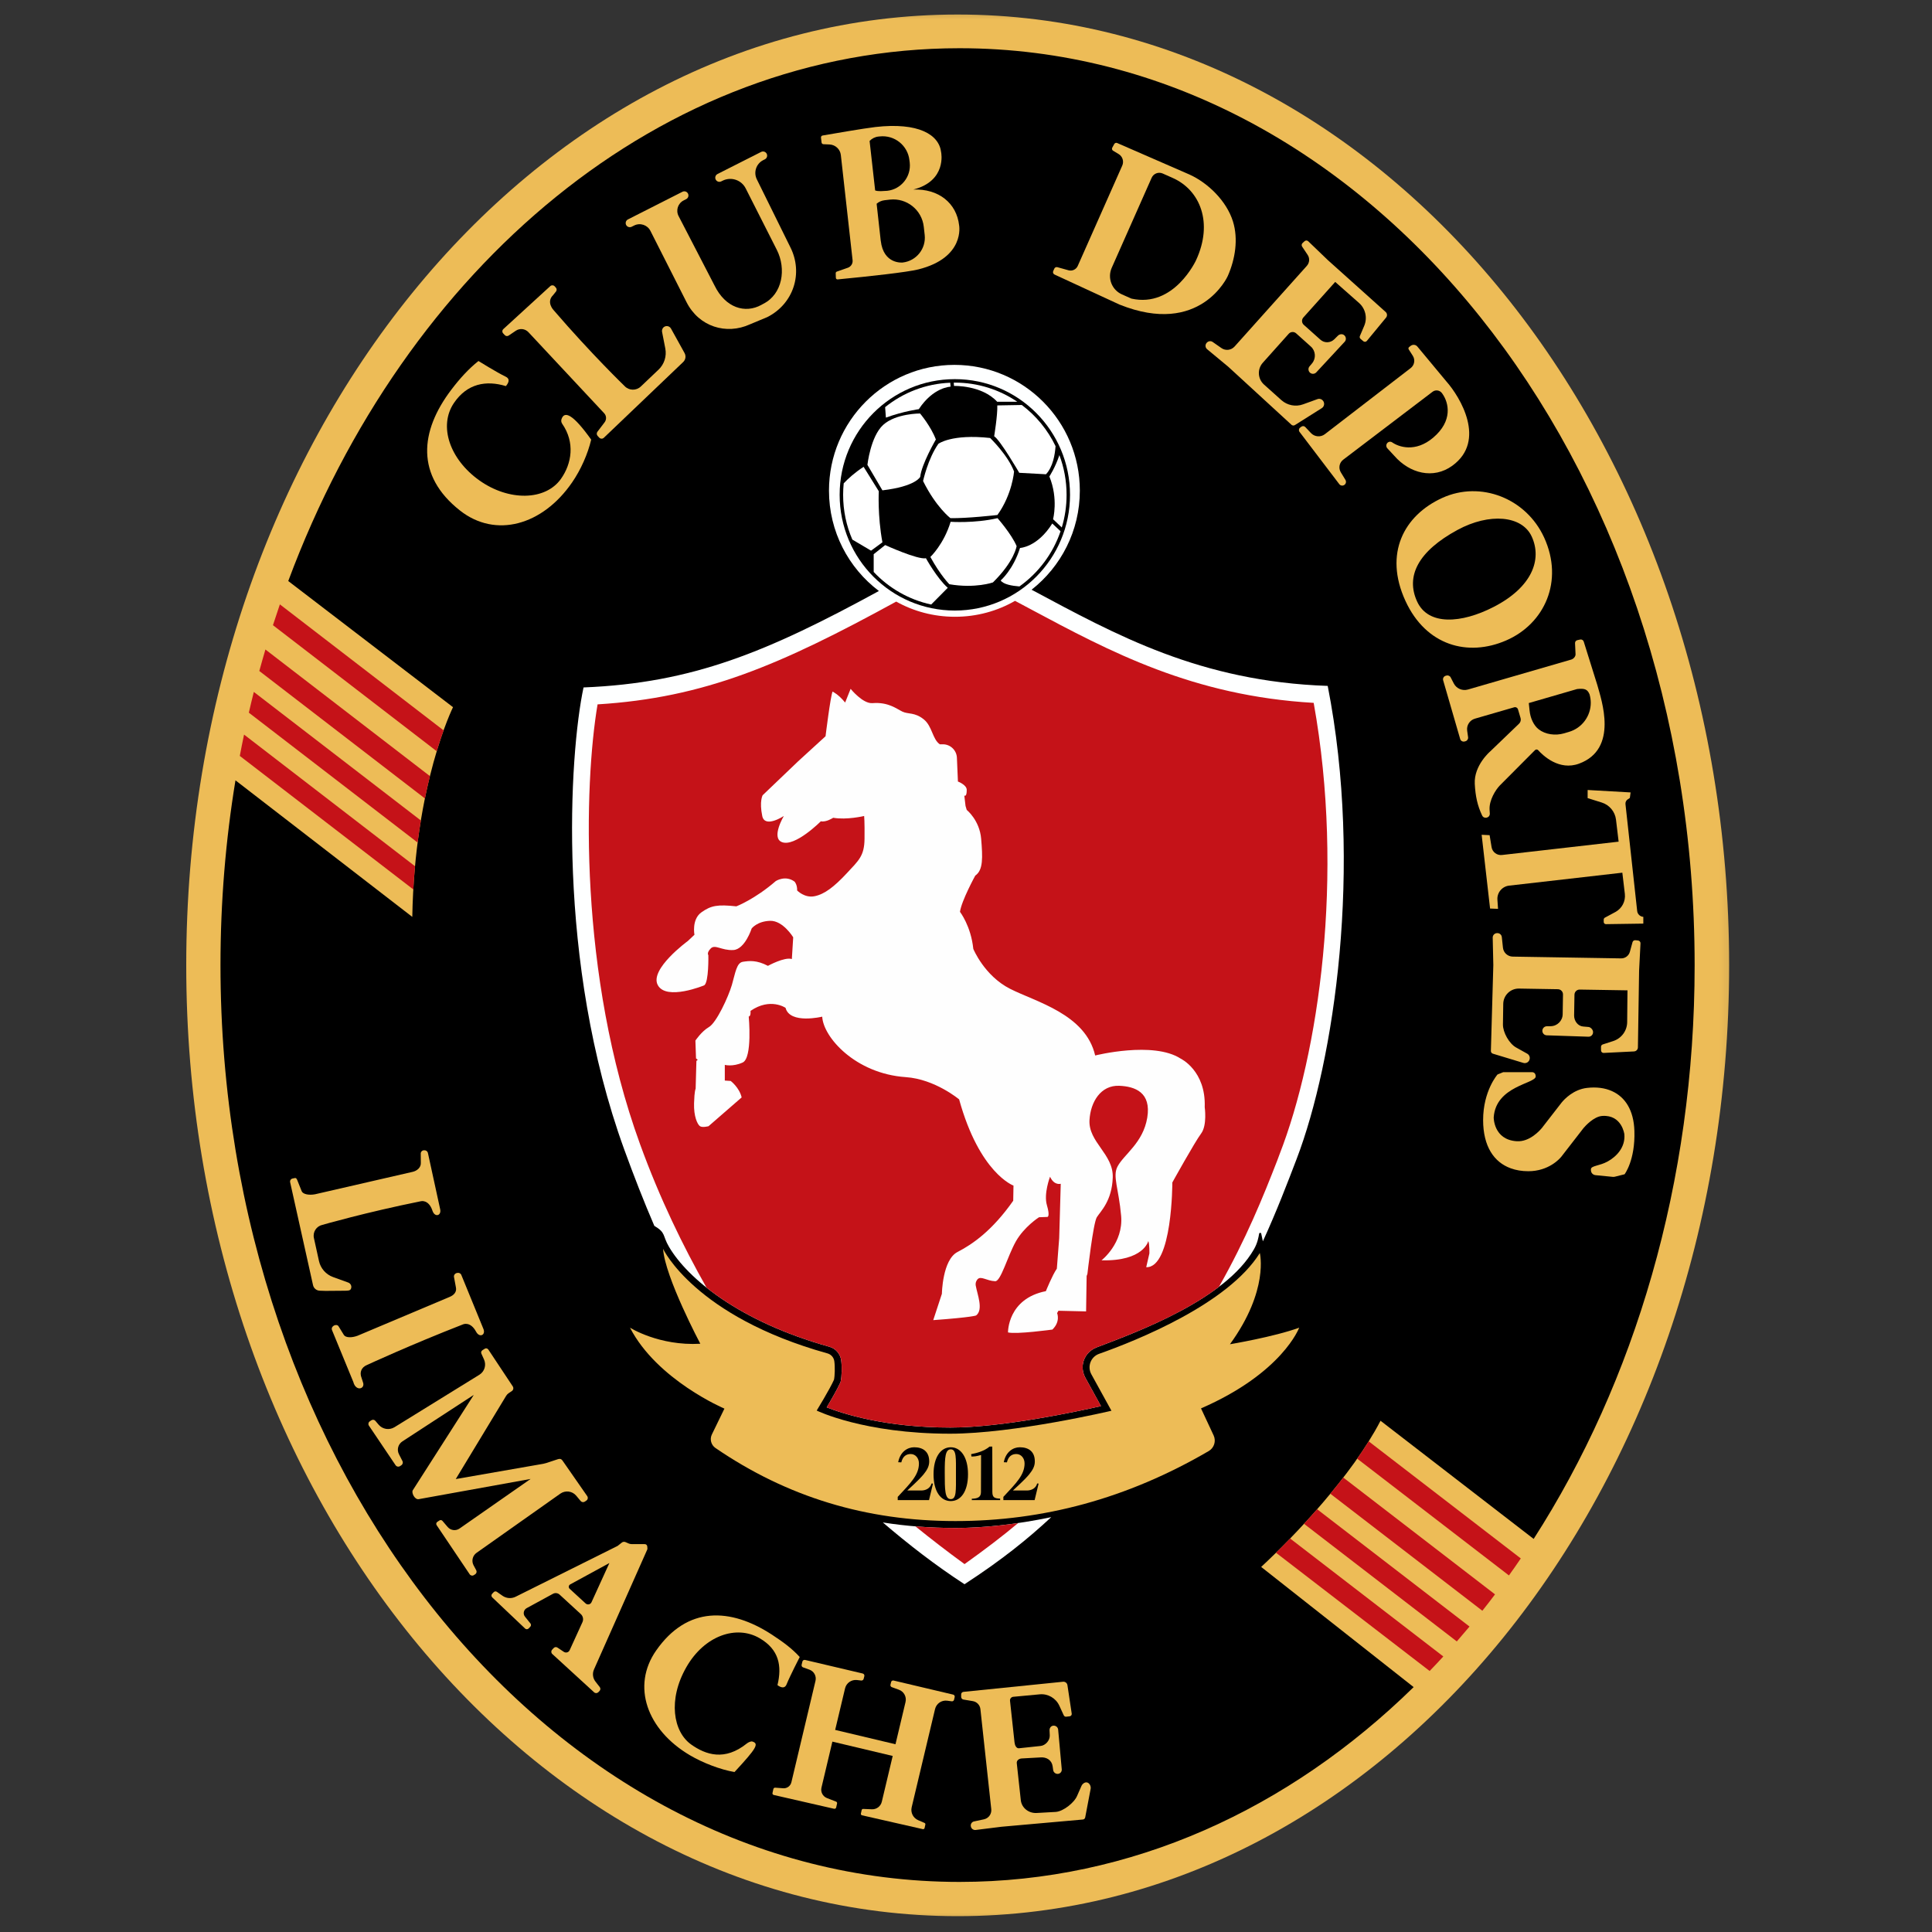 <?xml version="1.0" encoding="UTF-8"?>
<svg xmlns="http://www.w3.org/2000/svg" width="50" height="50" viewBox="0 0 50 50" fill="none">
  <rect x="0" y="0" width="50" height="50" fill="#333333" stroke="none"/>
  <g clip-path="url(#clip0_13796_170)">
    <mask id="mask0_13796_170" style="mask-type:luminance" maskUnits="userSpaceOnUse" x="4" y="0" width="42" height="50">
      <path d="M4 1.23371e-06H45.667V50H4V1.23371e-06Z" fill="white"></path>
    </mask>
    <g mask="url(#mask0_13796_170)">
      <path d="M44.75 24.983C44.75 38.573 35.812 49.59 24.785 49.59C13.759 49.59 4.82 38.573 4.82 24.983C4.82 11.393 13.759 0.376 24.785 0.376C35.812 0.376 44.75 11.393 44.75 24.983Z" fill="#EDBC57"></path>
    </g>
    <mask id="mask1_13796_170" style="mask-type:luminance" maskUnits="userSpaceOnUse" x="4" y="0" width="42" height="50">
      <path d="M4 1.23371e-06H45.667V50H4V1.23371e-06Z" fill="white"></path>
    </mask>
    <g mask="url(#mask1_13796_170)">
      <path d="M32.639 40.552L36.585 43.662C33.357 46.821 29.282 48.704 24.833 48.704C14.269 48.704 5.706 38.081 5.706 24.976C5.706 23.339 5.84 21.74 6.094 20.195L10.67 23.729C10.73 20.297 11.724 18.302 11.724 18.302L7.46 15.037C10.491 6.897 17.13 1.248 24.833 1.248C35.396 1.248 43.857 11.878 43.857 24.983C43.857 30.602 42.302 35.764 39.691 39.827L35.728 36.769C34.986 38.199 33.504 39.748 32.639 40.552Z" fill="black"></path>
    </g>
    <mask id="mask2_13796_170" style="mask-type:luminance" maskUnits="userSpaceOnUse" x="4" y="0" width="42" height="50">
      <path d="M4 1.23371e-06H45.667V50H4V1.23371e-06Z" fill="white"></path>
    </mask>
    <g mask="url(#mask2_13796_170)">
      <path d="M16.304 34.36C16.304 34.36 17.054 34.837 18.124 34.776C18.124 34.776 17.206 33.046 17.161 32.321C17.161 32.321 17.979 34.068 21.416 35.026C21.51 35.053 21.579 35.132 21.592 35.228C21.613 35.376 21.605 35.616 21.583 35.709C21.474 35.954 21.136 36.505 21.136 36.505C21.136 36.505 22.35 37.104 24.588 37.104C26.252 37.104 28.764 36.51 28.764 36.51L28.244 35.566C28.133 35.365 28.229 35.114 28.444 35.037C29.409 34.696 31.783 33.748 32.604 32.428C32.604 32.428 32.85 33.385 31.831 34.789C31.831 34.789 32.974 34.598 33.623 34.36C33.623 34.36 33.192 35.531 31.082 36.449L31.409 37.149C31.477 37.296 31.422 37.471 31.282 37.553C29.165 38.789 26.993 39.365 24.727 39.365C22.414 39.365 20.369 38.741 18.516 37.474C18.403 37.396 18.363 37.247 18.423 37.124L18.748 36.455C18.748 36.455 17.005 35.717 16.304 34.36Z" fill="#EDBC57"></path>
    </g>
    <mask id="mask3_13796_170" style="mask-type:luminance" maskUnits="userSpaceOnUse" x="4" y="0" width="42" height="50">
      <path d="M4 1.23371e-06H45.667V50H4V1.23371e-06Z" fill="white"></path>
    </mask>
    <g mask="url(#mask3_13796_170)">
      <path d="M23.233 38.739C23.571 38.377 23.777 38.174 23.782 37.882C23.785 37.734 23.69 37.63 23.569 37.63C23.457 37.63 23.362 37.688 23.326 37.846L23.245 37.842C23.296 37.572 23.487 37.455 23.658 37.455C23.877 37.455 24.051 37.558 24.048 37.829C24.046 37.955 23.986 38.052 23.901 38.158C23.863 38.204 23.766 38.314 23.48 38.574H23.84C23.96 38.574 24.073 38.519 24.109 38.392L24.146 38.395L24.043 38.822H23.233V38.739Z" fill="black"></path>
    </g>
    <mask id="mask4_13796_170" style="mask-type:luminance" maskUnits="userSpaceOnUse" x="4" y="0" width="42" height="50">
      <path d="M4 1.23371e-06H45.667V50H4V1.23371e-06Z" fill="white"></path>
    </mask>
    <g mask="url(#mask4_13796_170)">
      <path d="M25.967 38.739C26.305 38.377 26.51 38.174 26.516 37.882C26.519 37.734 26.423 37.63 26.302 37.63C26.19 37.63 26.095 37.688 26.059 37.846L25.978 37.842C26.03 37.572 26.22 37.455 26.391 37.455C26.611 37.455 26.785 37.558 26.781 37.829C26.78 37.955 26.719 38.052 26.634 38.158C26.597 38.204 26.499 38.314 26.214 38.574H26.573C26.694 38.574 26.807 38.519 26.842 38.392L26.879 38.395L26.776 38.822H25.967V38.739Z" fill="black"></path>
    </g>
    <mask id="mask5_13796_170" style="mask-type:luminance" maskUnits="userSpaceOnUse" x="4" y="0" width="42" height="50">
      <path d="M4 1.23371e-06H45.667V50H4V1.23371e-06Z" fill="white"></path>
    </mask>
    <g mask="url(#mask5_13796_170)">
      <path d="M24.74 38.152C24.74 37.735 24.756 37.509 24.606 37.509C24.462 37.509 24.45 37.721 24.45 38.104C24.45 38.558 24.452 38.797 24.606 38.797C24.756 38.797 24.74 38.572 24.74 38.152ZM24.606 38.848C24.344 38.848 24.16 38.598 24.16 38.154C24.16 37.707 24.35 37.455 24.606 37.455C24.861 37.455 25.052 37.707 25.052 38.154C25.052 38.598 24.866 38.848 24.606 38.848Z" fill="black"></path>
    </g>
    <mask id="mask6_13796_170" style="mask-type:luminance" maskUnits="userSpaceOnUse" x="4" y="0" width="42" height="50">
      <path d="M4 1.23371e-06H45.667V50H4V1.23371e-06Z" fill="white"></path>
    </mask>
    <g mask="url(#mask6_13796_170)">
      <path d="M25.682 38.608C25.684 38.739 25.718 38.78 25.884 38.784V38.822H25.15V38.787C25.316 38.783 25.385 38.739 25.387 38.617L25.39 37.655C25.262 37.69 25.224 37.694 25.141 37.695L25.133 37.633C25.252 37.611 25.463 37.563 25.609 37.438H25.68L25.682 38.608Z" fill="black"></path>
    </g>
    <mask id="mask7_13796_170" style="mask-type:luminance" maskUnits="userSpaceOnUse" x="4" y="0" width="42" height="50">
      <path d="M4 1.23371e-06H45.667V50H4V1.23371e-06Z" fill="white"></path>
    </mask>
    <g mask="url(#mask7_13796_170)">
      <path d="M11.48 18.902C11.425 19.054 11.365 19.235 11.302 19.442L7.064 16.18C7.122 15.999 7.182 15.819 7.243 15.641L11.48 18.902Z" fill="#C51218"></path>
    </g>
    <mask id="mask8_13796_170" style="mask-type:luminance" maskUnits="userSpaceOnUse" x="4" y="0" width="42" height="50">
      <path d="M4 1.23371e-06H45.667V50H4V1.23371e-06Z" fill="white"></path>
    </mask>
    <g mask="url(#mask8_13796_170)">
      <path d="M11.127 20.086C11.082 20.265 11.038 20.459 10.997 20.664L6.711 17.365C6.762 17.178 6.815 16.993 6.869 16.809L11.127 20.086Z" fill="#C51218"></path>
    </g>
    <mask id="mask9_13796_170" style="mask-type:luminance" maskUnits="userSpaceOnUse" x="4" y="0" width="42" height="50">
      <path d="M4 1.23371e-06H45.667V50H4V1.23371e-06Z" fill="white"></path>
    </mask>
    <g mask="url(#mask9_13796_170)">
      <path d="M10.892 21.234C10.861 21.417 10.833 21.608 10.808 21.805L6.44 18.444C6.481 18.264 6.524 18.085 6.569 17.907L10.892 21.234Z" fill="#C51218"></path>
    </g>
    <mask id="mask10_13796_170" style="mask-type:luminance" maskUnits="userSpaceOnUse" x="4" y="0" width="42" height="50">
      <path d="M4 1.23371e-06H45.667V50H4V1.23371e-06Z" fill="white"></path>
    </mask>
    <g mask="url(#mask10_13796_170)">
      <path d="M10.741 22.418C10.723 22.612 10.708 22.813 10.697 23.019L6.206 19.563C6.241 19.378 6.277 19.195 6.316 19.011L10.741 22.418Z" fill="#C51218"></path>
    </g>
    <mask id="mask11_13796_170" style="mask-type:luminance" maskUnits="userSpaceOnUse" x="4" y="0" width="42" height="50">
      <path d="M4 1.23371e-06H45.667V50H4V1.23371e-06Z" fill="white"></path>
    </mask>
    <g mask="url(#mask11_13796_170)">
      <path d="M39.358 40.332C39.258 40.48 39.155 40.627 39.051 40.772L35.124 37.75C35.229 37.602 35.328 37.452 35.422 37.302L39.358 40.332Z" fill="#C51218"></path>
    </g>
    <mask id="mask12_13796_170" style="mask-type:luminance" maskUnits="userSpaceOnUse" x="4" y="0" width="42" height="50">
      <path d="M4 1.23371e-06H45.667V50H4V1.23371e-06Z" fill="white"></path>
    </mask>
    <g mask="url(#mask12_13796_170)">
      <path d="M38.691 41.262C38.584 41.405 38.474 41.547 38.363 41.686L34.429 38.658C34.543 38.521 34.655 38.381 34.764 38.239L38.691 41.262Z" fill="#C51218"></path>
    </g>
    <mask id="mask13_13796_170" style="mask-type:luminance" maskUnits="userSpaceOnUse" x="4" y="0" width="42" height="50">
      <path d="M4 1.23371e-06H45.667V50H4V1.23371e-06Z" fill="white"></path>
    </mask>
    <g mask="url(#mask13_13796_170)">
      <path d="M38.031 42.095C37.922 42.225 37.813 42.353 37.702 42.48L33.748 39.436C33.86 39.315 33.974 39.188 34.087 39.059L38.031 42.095Z" fill="#C51218"></path>
    </g>
    <mask id="mask14_13796_170" style="mask-type:luminance" maskUnits="userSpaceOnUse" x="4" y="0" width="42" height="50">
      <path d="M4 1.23371e-06H45.667V50H4V1.23371e-06Z" fill="white"></path>
    </mask>
    <g mask="url(#mask14_13796_170)">
      <path d="M37.353 42.869C37.237 42.996 37.118 43.122 36.999 43.245L33.023 40.185C33.139 40.07 33.262 39.947 33.388 39.816L37.353 42.869Z" fill="#C51218"></path>
    </g>
    <mask id="mask15_13796_170" style="mask-type:luminance" maskUnits="userSpaceOnUse" x="4" y="0" width="42" height="50">
      <path d="M4 1.23371e-06H45.667V50H4V1.23371e-06Z" fill="white"></path>
    </mask>
    <g mask="url(#mask15_13796_170)">
      <path d="M27.206 39.264C26.594 39.832 25.949 40.355 24.962 41C24.2 40.505 23.498 39.958 22.848 39.401C23.454 39.497 24.08 39.544 24.727 39.544C25.453 39.544 26.307 39.452 27.206 39.264Z" fill="#FEFFFF"></path>
    </g>
    <mask id="mask16_13796_170" style="mask-type:luminance" maskUnits="userSpaceOnUse" x="4" y="0" width="42" height="50">
      <path d="M4 1.23371e-06H45.667V50H4V1.23371e-06Z" fill="white"></path>
    </mask>
    <g mask="url(#mask16_13796_170)">
      <path d="M33.557 29.993C33.319 30.615 33.045 31.335 32.683 32.125L32.64 31.924C32.63 31.896 32.591 31.9 32.586 31.929C32.57 32.021 32.546 32.168 32.451 32.333C31.711 33.624 29.487 34.451 28.384 34.869C28.196 34.94 28.055 35.101 28.024 35.308C28.006 35.43 28.033 35.555 28.093 35.663L28.493 36.39C27.841 36.538 25.929 36.945 24.595 36.945C22.909 36.945 21.804 36.584 21.395 36.422C21.506 36.236 21.673 35.947 21.747 35.782L21.753 35.767L21.757 35.75C21.785 35.631 21.792 35.365 21.769 35.203C21.746 35.036 21.626 34.899 21.464 34.854C19.134 34.204 17.793 33.087 17.312 32.265C17.139 31.969 17.24 31.906 16.934 31.725C16.661 31.092 16.405 30.435 16.155 29.748C14.39 24.893 14.733 19.512 15.102 17.791C17.929 17.676 19.851 16.874 22.746 15.295C21.961 14.702 21.454 13.758 21.454 12.697C21.454 10.9 22.907 9.443 24.7 9.443C26.493 9.443 27.946 10.9 27.946 12.697C27.946 13.739 27.457 14.666 26.697 15.262C28.891 16.435 31.057 17.638 34.361 17.751C35.28 22.437 34.526 27.461 33.557 29.993Z" fill="#FEFFFF"></path>
    </g>
    <mask id="mask17_13796_170" style="mask-type:luminance" maskUnits="userSpaceOnUse" x="4" y="0" width="42" height="50">
      <path d="M4 1.23371e-06H45.667V50H4V1.23371e-06Z" fill="white"></path>
    </mask>
    <g mask="url(#mask17_13796_170)">
      <path d="M26.349 39.417C25.939 39.76 25.499 40.095 24.962 40.479C24.524 40.16 24.1 39.833 23.691 39.502C24.03 39.531 24.376 39.544 24.727 39.544C25.218 39.544 25.767 39.502 26.349 39.417Z" fill="#C51218"></path>
    </g>
    <mask id="mask18_13796_170" style="mask-type:luminance" maskUnits="userSpaceOnUse" x="4" y="0" width="42" height="50">
      <path d="M4 1.23371e-06H45.667V50H4V1.23371e-06Z" fill="white"></path>
    </mask>
    <g mask="url(#mask18_13796_170)">
      <path d="M33.112 29.88L33.053 30.039C32.692 30.967 32.248 32.067 31.546 33.304C30.561 34.053 29.181 34.567 28.384 34.869C28.197 34.94 28.055 35.101 28.024 35.308C28.006 35.43 28.033 35.555 28.093 35.663L28.494 36.39C27.841 36.538 25.929 36.945 24.596 36.945C22.909 36.945 21.805 36.584 21.395 36.422C21.506 36.236 21.673 35.947 21.747 35.782L21.753 35.767L21.757 35.75C21.786 35.631 21.792 35.365 21.77 35.203C21.747 35.036 21.627 34.899 21.464 34.854C20.049 34.459 18.999 33.892 18.285 33.324C17.677 32.249 17.08 31.029 16.564 29.61C14.969 25.228 15.115 20.29 15.465 18.229C18.228 18.058 20.193 17.212 23.194 15.569C23.641 15.819 24.16 15.962 24.715 15.962C25.283 15.962 25.814 15.812 26.269 15.55C26.399 15.619 26.529 15.688 26.657 15.757C28.729 16.865 30.867 18.009 33.998 18.19C34.805 22.674 34.126 27.284 33.112 29.88Z" fill="#C51218"></path>
    </g>
    <mask id="mask19_13796_170" style="mask-type:luminance" maskUnits="userSpaceOnUse" x="4" y="0" width="42" height="51">
      <path d="M4 0H45.667V50H4V0Z" fill="white"></path>
    </mask>
    <g mask="url(#mask19_13796_170)">
      <path d="M27.692 12.806C27.692 14.46 26.358 15.801 24.711 15.801C23.065 15.801 21.73 14.46 21.73 12.806C21.73 11.153 23.065 9.812 24.711 9.812C26.358 9.812 27.692 11.153 27.692 12.806Z" fill="black"></path>
    </g>
    <mask id="mask20_13796_170" style="mask-type:luminance" maskUnits="userSpaceOnUse" x="4" y="0" width="42" height="50">
      <path d="M4 1.23371e-06H45.667V50H4V1.23371e-06Z" fill="white"></path>
    </mask>
    <g mask="url(#mask20_13796_170)">
      <path d="M24.601 10.007C24.601 10.007 24.155 10.017 23.779 10.589C23.779 10.589 23.387 10.641 22.927 10.808L22.907 10.537C23.373 10.162 23.956 9.93 24.592 9.905L24.601 10.007Z" fill="white"></path>
    </g>
    <mask id="mask21_13796_170" style="mask-type:luminance" maskUnits="userSpaceOnUse" x="4" y="0" width="42" height="50">
      <path d="M4 1.23371e-06H45.667V50H4V1.23371e-06Z" fill="white"></path>
    </mask>
    <g mask="url(#mask21_13796_170)">
      <path d="M26.327 10.397H25.807C25.407 9.964 24.69 9.988 24.69 9.988L24.683 9.902C24.693 9.902 24.702 9.902 24.711 9.902C25.31 9.902 25.866 10.085 26.327 10.397Z" fill="white"></path>
    </g>
    <mask id="mask22_13796_170" style="mask-type:luminance" maskUnits="userSpaceOnUse" x="4" y="0" width="42" height="50">
      <path d="M4 1.23371e-06H45.667V50H4V1.23371e-06Z" fill="white"></path>
    </mask>
    <g mask="url(#mask22_13796_170)">
      <path d="M27.318 11.547V11.547C27.301 11.765 27.252 12.08 27.07 12.274L26.378 12.236C26.378 12.236 25.887 11.391 25.729 11.29C25.729 11.29 25.82 10.738 25.81 10.492L26.444 10.481C26.814 10.759 27.115 11.125 27.318 11.547Z" fill="white"></path>
    </g>
    <mask id="mask23_13796_170" style="mask-type:luminance" maskUnits="userSpaceOnUse" x="4" y="0" width="42" height="50">
      <path d="M4 1.23371e-06H45.667V50H4V1.23371e-06Z" fill="white"></path>
    </mask>
    <g mask="url(#mask23_13796_170)">
      <path d="M27.603 12.807C27.603 13.101 27.56 13.384 27.479 13.651L27.253 13.437C27.253 13.437 27.395 12.912 27.158 12.331C27.158 12.331 27.311 12.098 27.417 11.779C27.537 12.098 27.603 12.445 27.603 12.807Z" fill="white"></path>
    </g>
    <mask id="mask24_13796_170" style="mask-type:luminance" maskUnits="userSpaceOnUse" x="4" y="0" width="42" height="50">
      <path d="M4 1.23371e-06H45.667V50H4V1.23371e-06Z" fill="white"></path>
    </mask>
    <g mask="url(#mask24_13796_170)">
      <path d="M27.447 13.749C27.249 14.331 26.872 14.828 26.383 15.177C26.19 15.162 25.965 15.123 25.898 15.022C25.898 15.022 26.222 14.745 26.398 14.181C26.398 14.181 26.844 14.167 27.233 13.548L27.447 13.749Z" fill="white"></path>
    </g>
    <mask id="mask25_13796_170" style="mask-type:luminance" maskUnits="userSpaceOnUse" x="4" y="0" width="42" height="50">
      <path d="M4 1.23371e-06H45.667V50H4V1.23371e-06Z" fill="white"></path>
    </mask>
    <g mask="url(#mask25_13796_170)">
      <path d="M24.528 15.212L24.099 15.645C23.519 15.52 23.004 15.22 22.611 14.802V14.343L22.908 14.106C22.908 14.106 23.754 14.491 23.963 14.447C23.963 14.447 24.25 14.968 24.528 15.212Z" fill="white"></path>
    </g>
    <mask id="mask26_13796_170" style="mask-type:luminance" maskUnits="userSpaceOnUse" x="4" y="0" width="42" height="50">
      <path d="M4 1.23371e-06H45.667V50H4V1.23371e-06Z" fill="white"></path>
    </mask>
    <g mask="url(#mask26_13796_170)">
      <path d="M22.837 14.035L22.543 14.251L22.059 13.965C21.905 13.61 21.82 13.219 21.82 12.806C21.82 12.706 21.825 12.607 21.835 12.509C21.952 12.384 22.119 12.233 22.35 12.081L22.743 12.713C22.743 12.713 22.709 13.349 22.837 14.035Z" fill="white"></path>
    </g>
    <mask id="mask27_13796_170" style="mask-type:luminance" maskUnits="userSpaceOnUse" x="4" y="0" width="42" height="50">
      <path d="M4 1.23371e-06H45.667V50H4V1.23371e-06Z" fill="white"></path>
    </mask>
    <g mask="url(#mask27_13796_170)">
      <path d="M24.22 11.374C24.22 11.374 23.849 12.013 23.815 12.341C23.815 12.341 23.703 12.588 22.837 12.69L22.449 12.03C22.449 12.03 22.53 11.293 22.858 10.995C23.186 10.698 23.811 10.701 23.811 10.701C23.811 10.701 24.092 11.033 24.22 11.374Z" fill="white"></path>
    </g>
    <mask id="mask28_13796_170" style="mask-type:luminance" maskUnits="userSpaceOnUse" x="4" y="0" width="42" height="50">
      <path d="M4 1.23371e-06H45.667V50H4V1.23371e-06Z" fill="white"></path>
    </mask>
    <g mask="url(#mask28_13796_170)">
      <path d="M26.244 12.203C26.244 12.203 26.198 12.794 25.813 13.328C25.813 13.328 25.009 13.42 24.596 13.409C24.596 13.409 24.224 13.125 23.889 12.449C23.889 12.449 24.014 11.871 24.285 11.486C24.285 11.486 24.623 11.226 25.625 11.335C25.625 11.335 26.087 11.781 26.244 12.203Z" fill="white"></path>
    </g>
    <mask id="mask29_13796_170" style="mask-type:luminance" maskUnits="userSpaceOnUse" x="4" y="0" width="42" height="50">
      <path d="M4 1.23371e-06H45.667V50H4V1.23371e-06Z" fill="white"></path>
    </mask>
    <g mask="url(#mask29_13796_170)">
      <path d="M26.31 14.133C26.31 14.133 26.259 14.519 25.697 15.073C25.697 15.073 25.244 15.235 24.569 15.12C24.569 15.12 24.339 14.891 24.078 14.414C24.078 14.414 24.426 14.086 24.602 13.504C24.602 13.504 25.217 13.548 25.816 13.41C25.816 13.41 26.181 13.825 26.31 14.133Z" fill="white"></path>
    </g>
    <mask id="mask30_13796_170" style="mask-type:luminance" maskUnits="userSpaceOnUse" x="4" y="0" width="42" height="50">
      <path d="M4 1.23371e-06H45.667V50H4V1.23371e-06Z" fill="white"></path>
    </mask>
    <g mask="url(#mask30_13796_170)">
      <path d="M21.872 18.182L22.014 17.827C22.014 17.827 22.328 18.217 22.58 18.197C22.99 18.164 23.206 18.346 23.355 18.417C23.503 18.488 23.671 18.428 23.906 18.616C24.129 18.795 24.129 19.13 24.322 19.262H24.401C24.598 19.262 24.76 19.419 24.765 19.617L24.791 20.226C24.791 20.226 25.018 20.31 25.019 20.441C25.02 20.641 24.956 20.588 24.956 20.588L24.988 20.858L25.019 20.961C25.019 20.961 25.351 21.225 25.392 21.706C25.432 22.188 25.448 22.518 25.24 22.66C25.24 22.66 24.884 23.309 24.844 23.598C24.844 23.598 25.128 23.963 25.189 24.557C25.189 24.557 25.473 25.252 26.142 25.591C26.812 25.931 28.095 26.245 28.343 27.316C28.343 27.316 29.846 26.937 30.556 27.397C30.556 27.397 31.212 27.708 31.178 28.654C31.178 28.654 31.246 29.121 31.084 29.337C30.921 29.554 30.34 30.602 30.34 30.602C30.34 30.602 30.343 32.816 29.664 32.795L29.746 32.439C29.746 32.439 29.753 32.207 29.718 32.117C29.718 32.117 29.603 32.644 28.507 32.617C28.507 32.617 29.077 32.176 29.015 31.467C28.952 30.756 28.789 30.442 28.921 30.19C29.089 29.872 29.582 29.581 29.691 28.925C29.799 28.269 29.373 28.117 28.967 28.1C28.487 28.08 28.223 28.519 28.196 28.986C28.163 29.56 28.818 29.865 28.798 30.473C28.778 31.082 28.48 31.352 28.386 31.501C28.291 31.65 28.142 32.969 28.142 32.969L28.122 33.023L28.108 33.939L27.392 33.922L27.358 33.983C27.358 33.983 27.452 34.199 27.236 34.409C27.236 34.409 26.303 34.537 26.087 34.483C26.087 34.483 26.073 33.611 27.067 33.415C27.067 33.415 27.236 32.996 27.351 32.833L27.412 32.042L27.452 30.636C27.452 30.636 27.283 30.69 27.175 30.453C27.175 30.453 27.006 30.893 27.094 31.19C27.182 31.488 27.108 31.494 27.108 31.494L26.89 31.502C26.89 31.502 26.506 31.745 26.289 32.13C26.073 32.516 25.901 33.165 25.755 33.158C25.532 33.148 25.39 33.016 25.302 33.104C25.279 33.127 25.238 33.189 25.252 33.27C25.292 33.5 25.457 33.893 25.262 34.044C25.262 34.044 25.167 34.091 24.152 34.165L24.376 33.483C24.376 33.483 24.389 32.603 24.781 32.401C25.174 32.198 25.681 31.846 26.222 31.075L26.229 30.683C26.229 30.683 25.352 30.369 24.822 28.452C24.822 28.452 24.199 27.928 23.441 27.876C22.136 27.787 21.304 26.839 21.279 26.311C21.279 26.311 20.442 26.514 20.33 26.083C20.33 26.083 19.935 25.809 19.423 26.162C19.423 26.162 19.438 26.306 19.377 26.306C19.377 26.306 19.478 27.381 19.22 27.498C18.961 27.615 18.758 27.559 18.758 27.559V27.965L18.91 27.975C18.91 27.975 19.133 28.142 19.194 28.401L18.337 29.146C18.337 29.146 18.17 29.192 18.109 29.141C18.048 29.091 17.952 28.893 17.962 28.553C17.972 28.213 18.003 28.178 18.003 28.178L18.023 27.457L18.058 27.427L18.013 27.392L17.997 26.93C17.997 26.93 18.155 26.692 18.347 26.58C18.54 26.469 18.849 25.804 18.941 25.49C19.032 25.175 19.062 24.917 19.225 24.891C19.387 24.866 19.58 24.842 19.874 24.996C19.874 24.996 20.305 24.759 20.493 24.82L20.528 24.257C20.528 24.257 20.264 23.821 19.93 23.831C19.595 23.841 19.453 24.029 19.453 24.029C19.453 24.029 19.28 24.572 18.976 24.587C18.672 24.602 18.505 24.43 18.393 24.547C18.281 24.663 18.332 24.719 18.332 24.719C18.332 24.719 18.347 25.419 18.226 25.5C18.226 25.5 17.247 25.906 17.024 25.495C16.8 25.084 17.8 24.354 17.8 24.354L17.972 24.192C17.972 24.192 17.896 23.796 18.15 23.613C18.403 23.431 18.576 23.405 19.057 23.456C19.057 23.456 19.534 23.273 20.077 22.802C20.077 22.802 20.325 22.64 20.564 22.817C20.564 22.817 20.635 22.893 20.63 23.045C20.63 23.045 20.822 23.247 21.081 23.194C21.34 23.142 21.588 22.949 21.908 22.607C22.227 22.264 22.369 22.153 22.374 21.706C22.379 21.26 22.364 21.118 22.364 21.118C22.364 21.118 21.918 21.225 21.563 21.164C21.563 21.164 21.38 21.285 21.243 21.255C21.243 21.255 20.572 21.93 20.234 21.793C19.952 21.679 20.285 21.118 20.285 21.118C20.285 21.118 19.794 21.443 19.727 21.118C19.648 20.738 19.737 20.581 19.737 20.581L20.655 19.703L21.365 19.054C21.365 19.054 21.492 18.02 21.547 17.898C21.547 17.898 21.7 17.969 21.872 18.182Z" fill="#FEFEFE"></path>
    </g>
    <mask id="mask31_13796_170" style="mask-type:luminance" maskUnits="userSpaceOnUse" x="4" y="0" width="42" height="50">
      <path d="M4 1.23371e-06H45.667V50H4V1.23371e-06Z" fill="white"></path>
    </mask>
    <g mask="url(#mask31_13796_170)">
      <path d="M15.3 11.378C15.212 11.748 15.033 12.156 14.805 12.486C14.04 13.598 12.825 13.937 11.905 13.213C10.754 12.308 10.866 11.161 11.676 10.091C11.901 9.793 12.134 9.54 12.382 9.343C12.382 9.343 12.856 9.637 13.088 9.749C13.221 9.813 13.147 9.929 13.092 9.992C12.578 9.836 12.09 9.927 11.75 10.426C11.341 11.026 11.642 11.889 12.405 12.432C13.169 12.976 14.114 12.959 14.516 12.395C14.797 11.999 14.887 11.453 14.549 10.966C14.524 10.93 14.518 10.884 14.533 10.843C14.609 10.628 14.827 10.715 15.3 11.378Z" fill="#EDBC57"></path>
    </g>
    <mask id="mask32_13796_170" style="mask-type:luminance" maskUnits="userSpaceOnUse" x="4" y="0" width="42" height="50">
      <path d="M4 1.23371e-06H45.667V50H4V1.23371e-06Z" fill="white"></path>
    </mask>
    <g mask="url(#mask32_13796_170)">
      <path d="M17.681 9.369L15.627 11.33C15.593 11.362 15.54 11.36 15.508 11.326L15.466 11.281C15.439 11.251 15.437 11.206 15.461 11.174L15.648 10.928C15.701 10.857 15.696 10.759 15.636 10.695L13.675 8.596C13.59 8.506 13.453 8.49 13.35 8.559L13.165 8.684C13.133 8.706 13.089 8.701 13.063 8.672L13.022 8.628C12.992 8.596 12.994 8.546 13.027 8.516L14.242 7.404C14.275 7.375 14.325 7.377 14.354 7.409L14.385 7.443C14.412 7.472 14.413 7.516 14.388 7.546L14.314 7.638C14.128 7.821 14.327 8.026 14.327 8.026C15.299 9.156 16.164 9.991 16.164 9.991C16.276 10.111 16.465 10.116 16.584 10.003L17.011 9.597L17.043 9.567C17.191 9.426 17.257 9.219 17.218 9.018L17.135 8.593C17.123 8.536 17.15 8.476 17.203 8.451C17.221 8.443 17.238 8.439 17.257 8.439C17.301 8.439 17.343 8.463 17.365 8.503L17.64 8.999L17.716 9.137C17.759 9.214 17.744 9.309 17.681 9.369Z" fill="#EDBC57"></path>
    </g>
    <mask id="mask33_13796_170" style="mask-type:luminance" maskUnits="userSpaceOnUse" x="4" y="0" width="42" height="50">
      <path d="M4 1.23371e-06H45.667V50H4V1.23371e-06Z" fill="white"></path>
    </mask>
    <g mask="url(#mask33_13796_170)">
      <path d="M19.859 8.206L19.408 8.394C18.797 8.673 18.09 8.456 17.769 7.823L16.833 5.975C16.755 5.82 16.565 5.758 16.41 5.837L16.348 5.868C16.296 5.895 16.231 5.874 16.204 5.821C16.178 5.769 16.199 5.704 16.252 5.678L17.662 4.963C17.714 4.936 17.778 4.957 17.805 5.01C17.832 5.063 17.811 5.127 17.758 5.154L17.693 5.187C17.544 5.262 17.485 5.444 17.562 5.592L18.489 7.383C18.773 7.97 19.285 8.122 19.705 7.89L19.757 7.861C20.251 7.611 20.354 6.959 20.104 6.466L19.298 4.875C19.187 4.655 18.918 4.567 18.698 4.678L18.666 4.694C18.614 4.721 18.549 4.7 18.523 4.647L18.522 4.647C18.496 4.594 18.517 4.53 18.57 4.503L19.698 3.932C19.751 3.905 19.815 3.926 19.842 3.979C19.869 4.031 19.848 4.096 19.795 4.123L19.753 4.144C19.57 4.236 19.496 4.458 19.587 4.642L20.452 6.394C20.795 7.071 20.535 7.863 19.859 8.206Z" fill="#EDBC57"></path>
    </g>
    <mask id="mask34_13796_170" style="mask-type:luminance" maskUnits="userSpaceOnUse" x="4" y="0" width="42" height="51">
      <path d="M4 0H45.667V50H4V0Z" fill="white"></path>
    </mask>
    <g mask="url(#mask34_13796_170)">
      <path d="M23.361 6.794C23.361 6.794 22.864 6.85 22.794 6.23C22.793 6.229 22.793 6.228 22.793 6.228L22.687 5.273C22.742 5.224 22.814 5.191 22.893 5.182L23.03 5.166C23.465 5.118 23.858 5.431 23.907 5.867L23.931 6.081C23.97 6.435 23.715 6.754 23.361 6.794ZM22.505 3.648C22.564 3.586 22.643 3.544 22.734 3.534L22.765 3.531C23.149 3.488 23.494 3.764 23.536 4.147L23.544 4.21C23.584 4.572 23.323 4.898 22.962 4.938L22.793 4.947C22.735 4.948 22.687 4.942 22.649 4.929L22.505 3.648ZM24.822 5.833C24.758 5.257 24.291 4.879 23.635 4.906C24.511 4.683 24.357 3.944 24.357 3.944C24.306 3.482 23.768 3.161 22.657 3.287C22.361 3.321 21.496 3.471 21.288 3.507C21.262 3.512 21.244 3.535 21.247 3.561L21.262 3.688C21.265 3.712 21.284 3.73 21.308 3.732L21.47 3.739C21.621 3.747 21.745 3.863 21.761 4.013L22.065 6.735C22.074 6.82 22.024 6.9 21.943 6.929L21.657 7.029C21.639 7.036 21.627 7.053 21.628 7.072L21.632 7.19C21.633 7.215 21.654 7.234 21.679 7.231C22.508 7.151 23.47 7.046 23.767 6.972C24.981 6.668 24.822 5.833 24.822 5.833Z" fill="#EDBC57"></path>
    </g>
    <mask id="mask35_13796_170" style="mask-type:luminance" maskUnits="userSpaceOnUse" x="4" y="0" width="42" height="50">
      <path d="M4 1.23371e-06H45.667V50H4V1.23371e-06Z" fill="white"></path>
    </mask>
    <g mask="url(#mask35_13796_170)">
      <path d="M30.955 6.732C30.955 6.732 30.387 7.976 29.281 7.728L29.036 7.619C28.773 7.503 28.655 7.195 28.771 6.932L29.805 4.6C29.854 4.491 29.981 4.442 30.09 4.49L30.349 4.605C31.061 4.921 31.402 5.765 30.955 6.732ZM31.909 5.731C31.743 5.199 31.26 4.732 30.784 4.517L28.912 3.701C28.885 3.689 28.852 3.7 28.837 3.727L28.785 3.822C28.77 3.849 28.779 3.884 28.806 3.9L28.949 3.986C29.052 4.047 29.092 4.176 29.044 4.285L27.892 6.882C27.851 6.974 27.749 7.022 27.653 6.995L27.366 6.915C27.333 6.905 27.298 6.922 27.285 6.953L27.257 7.016C27.242 7.05 27.258 7.09 27.291 7.105L28.972 7.882C31.067 8.723 31.774 7.145 31.774 7.145C31.969 6.703 32.05 6.186 31.909 5.731Z" fill="#EDBC57"></path>
    </g>
    <mask id="mask36_13796_170" style="mask-type:luminance" maskUnits="userSpaceOnUse" x="4" y="0" width="42" height="50">
      <path d="M4 1.23371e-06H45.667V50H4V1.23371e-06Z" fill="white"></path>
    </mask>
    <g mask="url(#mask36_13796_170)">
      <path d="M35.871 8.22L35.374 8.823C35.352 8.85 35.31 8.854 35.283 8.831L35.212 8.771C35.19 8.753 35.182 8.722 35.194 8.696L35.306 8.432C35.393 8.227 35.339 7.988 35.171 7.84L34.555 7.296L33.731 8.216C33.681 8.272 33.686 8.357 33.741 8.406L34.172 8.791C34.274 8.883 34.43 8.879 34.529 8.783L34.627 8.686C34.667 8.648 34.729 8.637 34.776 8.666C34.812 8.689 34.831 8.728 34.831 8.765C34.831 8.794 34.821 8.823 34.8 8.845L34.066 9.636C34.022 9.684 33.948 9.687 33.9 9.643C33.876 9.62 33.863 9.588 33.863 9.557C33.863 9.53 33.872 9.503 33.891 9.481L33.955 9.405C34.064 9.275 34.051 9.081 33.924 8.968L33.544 8.627C33.488 8.577 33.403 8.582 33.353 8.637L32.682 9.387C32.534 9.552 32.548 9.805 32.713 9.953L33.163 10.356C33.316 10.492 33.532 10.534 33.724 10.464L34.094 10.33C34.149 10.309 34.211 10.329 34.244 10.378L34.246 10.38C34.287 10.441 34.27 10.523 34.209 10.562L33.512 11.001C33.484 11.019 33.449 11.015 33.424 10.994L31.788 9.492C31.765 9.471 31.237 9.035 31.237 9.035C31.19 8.993 31.186 8.92 31.228 8.873L31.233 8.868C31.271 8.825 31.337 8.817 31.384 8.85L31.609 9.007C31.716 9.083 31.863 9.066 31.951 8.968L33.821 6.88C33.892 6.8 33.901 6.683 33.841 6.595L33.699 6.382C33.68 6.353 33.684 6.314 33.71 6.29L33.76 6.244C33.787 6.218 33.829 6.218 33.856 6.243L34.366 6.733L35.861 8.074C35.903 8.112 35.907 8.176 35.871 8.22Z" fill="#EDBC57"></path>
    </g>
    <mask id="mask37_13796_170" style="mask-type:luminance" maskUnits="userSpaceOnUse" x="4" y="0" width="42" height="50">
      <path d="M4 1.23371e-06H45.667V50H4V1.23371e-06Z" fill="white"></path>
    </mask>
    <g mask="url(#mask37_13796_170)">
      <path d="M42.286 27.211L41.501 27.25C41.466 27.251 41.436 27.222 41.435 27.186L41.434 27.093C41.433 27.064 41.452 27.039 41.479 27.03L41.751 26.942C41.964 26.873 42.109 26.676 42.111 26.453L42.119 25.63L40.883 25.61C40.809 25.609 40.748 25.669 40.747 25.743L40.738 26.281C40.736 26.419 40.833 26.555 40.971 26.566L41.108 26.578C41.163 26.582 41.219 26.64 41.227 26.695C41.234 26.737 41.217 26.777 41.189 26.801C41.167 26.82 41.139 26.831 41.108 26.83L40.029 26.794C39.964 26.792 39.914 26.738 39.916 26.673C39.917 26.639 39.933 26.609 39.957 26.588C39.977 26.571 40.003 26.56 40.032 26.559L40.131 26.558C40.301 26.556 40.439 26.419 40.442 26.249L40.45 25.738C40.452 25.663 40.392 25.602 40.318 25.601L39.312 25.584C39.09 25.581 38.908 25.757 38.904 25.979L38.896 26.512C38.893 26.717 39.058 27.01 39.237 27.109L39.524 27.269C39.575 27.297 39.601 27.357 39.586 27.414L39.585 27.417C39.567 27.488 39.494 27.529 39.424 27.508L38.635 27.269C38.604 27.259 38.583 27.23 38.584 27.198L38.647 24.977C38.647 24.946 38.631 24.262 38.631 24.262C38.632 24.198 38.685 24.148 38.748 24.149L38.755 24.149C38.813 24.15 38.861 24.194 38.867 24.252L38.896 24.525C38.909 24.655 39.018 24.755 39.15 24.757L41.953 24.803C42.059 24.805 42.153 24.735 42.181 24.632L42.249 24.385C42.258 24.351 42.29 24.329 42.325 24.333L42.393 24.34C42.43 24.344 42.458 24.376 42.456 24.413L42.42 25.119L42.389 27.108C42.388 27.164 42.342 27.209 42.286 27.211Z" fill="#EDBC57"></path>
    </g>
    <mask id="mask38_13796_170" style="mask-type:luminance" maskUnits="userSpaceOnUse" x="4" y="0" width="42" height="50">
      <path d="M4 1.23371e-06H45.667V50H4V1.23371e-06Z" fill="white"></path>
    </mask>
    <g mask="url(#mask38_13796_170)">
      <path d="M37.586 12.053C37.094 12.41 36.483 12.253 36.085 11.797L35.905 11.603C35.863 11.558 35.87 11.488 35.919 11.45C35.935 11.438 35.956 11.431 35.976 11.431C35.993 11.431 36.012 11.437 36.027 11.447C36.197 11.567 36.629 11.717 37.09 11.327C37.607 10.889 37.492 10.422 37.331 10.193L37.315 10.171C37.258 10.096 37.151 10.082 37.076 10.138L34.762 11.897C34.661 11.974 34.634 12.114 34.7 12.223L34.82 12.42C34.845 12.463 34.835 12.518 34.795 12.547C34.753 12.58 34.692 12.572 34.66 12.529L33.631 11.176C33.606 11.142 33.612 11.094 33.646 11.068L33.679 11.043C33.71 11.02 33.754 11.023 33.781 11.052L33.926 11.206C34.021 11.308 34.178 11.321 34.288 11.236L36.508 9.526C36.606 9.451 36.63 9.313 36.564 9.209L36.46 9.046C36.444 9.026 36.448 8.996 36.469 8.981L36.509 8.95C36.565 8.907 36.644 8.918 36.686 8.974L37.43 9.869C37.787 10.27 38.477 11.406 37.586 12.053Z" fill="#EDBC57"></path>
    </g>
    <mask id="mask39_13796_170" style="mask-type:luminance" maskUnits="userSpaceOnUse" x="4" y="0" width="42" height="50">
      <path d="M4 1.23371e-06H45.667V50H4V1.23371e-06Z" fill="white"></path>
    </mask>
    <g mask="url(#mask39_13796_170)">
      <path d="M38.656 15.707C37.819 16.137 36.964 16.194 36.676 15.57C36.372 14.912 36.702 14.267 37.719 13.715C38.545 13.267 39.39 13.339 39.641 13.886C39.917 14.489 39.641 15.201 38.656 15.707ZM39.963 13.913C39.497 12.894 38.318 12.434 37.326 12.886C36.334 13.338 35.809 14.324 36.372 15.55C36.906 16.713 37.99 17.003 38.976 16.576C39.976 16.144 40.476 15.036 39.963 13.913Z" fill="#EDBC57"></path>
    </g>
    <mask id="mask40_13796_170" style="mask-type:luminance" maskUnits="userSpaceOnUse" x="4" y="0" width="42" height="50">
      <path d="M4 1.23371e-06H45.667V50H4V1.23371e-06Z" fill="white"></path>
    </mask>
    <g mask="url(#mask40_13796_170)">
      <path d="M40.601 18.942L40.477 18.979C40.249 19.044 39.994 19.009 39.82 18.874C39.752 18.821 39.7 18.748 39.661 18.666C39.619 18.579 39.595 18.483 39.585 18.386L39.565 18.195L40.816 17.832C41.018 17.811 41.082 17.841 41.137 17.968C41.158 18.041 41.169 18.115 41.169 18.188C41.169 18.529 40.945 18.843 40.601 18.942ZM41.339 17.73L40.987 16.605C40.975 16.567 40.936 16.543 40.896 16.551L40.823 16.567C40.786 16.574 40.76 16.608 40.762 16.646L40.775 16.932C40.777 16.993 40.721 17.053 40.662 17.07L37.99 17.845C37.846 17.886 37.693 17.821 37.624 17.688L37.546 17.536C37.527 17.493 37.479 17.471 37.433 17.484L37.413 17.489C37.363 17.504 37.334 17.557 37.349 17.607L37.789 19.124C37.803 19.175 37.856 19.203 37.906 19.189L37.927 19.183C37.972 19.17 38.001 19.125 37.994 19.078L37.97 18.909C37.951 18.771 38.036 18.638 38.171 18.599L39.186 18.305C39.229 18.292 39.274 18.317 39.286 18.36L39.352 18.583C39.367 18.636 39.352 18.692 39.312 18.73L38.568 19.445C38.568 19.445 38.142 19.805 38.167 20.286C38.184 20.61 38.238 20.853 38.357 21.104C38.406 21.208 38.563 21.167 38.556 21.052L38.55 20.956C38.536 20.709 38.707 20.441 38.811 20.332L39.725 19.414C39.749 19.39 39.787 19.391 39.809 19.416C39.935 19.556 40.352 19.953 40.866 19.763C41.894 19.384 41.443 18.111 41.339 17.73Z" fill="#EDBC57"></path>
    </g>
    <mask id="mask41_13796_170" style="mask-type:luminance" maskUnits="userSpaceOnUse" x="4" y="0" width="42" height="50">
      <path d="M4 1.23371e-06H45.667V50H4V1.23371e-06Z" fill="white"></path>
    </mask>
    <g mask="url(#mask41_13796_170)">
      <path d="M42.529 23.728V23.903L41.562 23.917C41.53 23.918 41.504 23.892 41.504 23.86V23.799C41.504 23.779 41.515 23.759 41.534 23.749L41.809 23.601C41.977 23.509 42.073 23.325 42.051 23.134L41.986 22.585L39.056 22.92C38.874 22.941 38.74 23.102 38.753 23.285L38.769 23.521L38.563 23.513L38.345 21.604L38.551 21.614L38.602 21.924C38.623 22.053 38.742 22.142 38.872 22.127L41.89 21.782L41.822 21.213C41.797 21.005 41.652 20.831 41.452 20.769L41.088 20.655V20.445L42.2 20.508L42.18 20.651L42.127 20.686C42.085 20.712 42.062 20.761 42.067 20.81L42.37 23.577C42.379 23.659 42.446 23.722 42.529 23.728Z" fill="#EDBC57"></path>
    </g>
    <mask id="mask42_13796_170" style="mask-type:luminance" maskUnits="userSpaceOnUse" x="4" y="0" width="42" height="50">
      <path d="M4 1.23371e-06H45.667V50H4V1.23371e-06Z" fill="white"></path>
    </mask>
    <g mask="url(#mask42_13796_170)">
      <path d="M42.044 30.39L41.797 30.452C41.778 30.457 41.758 30.459 41.738 30.457L41.291 30.413C41.234 30.407 41.186 30.366 41.176 30.309C41.173 30.295 41.172 30.279 41.173 30.26C41.176 30.166 41.395 30.175 41.602 30.061C41.839 29.932 42.068 29.687 42.038 29.354C42.038 29.354 41.976 28.848 41.469 28.88C41.244 28.894 41.02 29.149 40.98 29.196C40.977 29.2 40.975 29.202 40.974 29.203C40.974 29.204 40.974 29.204 40.974 29.204L40.405 29.938C40.405 29.938 40.404 29.939 40.401 29.942C40.368 29.983 40.084 30.311 39.553 30.311C39.388 30.311 39.234 30.286 39.096 30.235C38.665 30.078 38.384 29.67 38.383 28.989C38.383 28.229 38.756 27.807 38.756 27.807L38.903 27.748H39.636C39.636 27.748 39.744 27.734 39.744 27.858C39.744 28.046 38.712 28.1 38.657 28.918C38.657 28.918 38.65 29.498 39.254 29.535C39.588 29.556 39.853 29.256 39.916 29.178C39.921 29.172 39.925 29.167 39.927 29.163L39.929 29.16L40.4 28.553C40.4 28.553 40.407 28.544 40.418 28.53C40.483 28.451 40.718 28.196 41.071 28.155C41.312 28.127 41.535 28.154 41.722 28.24C42.058 28.392 42.281 28.73 42.298 29.266C42.323 30.027 42.044 30.39 42.044 30.39Z" fill="#EDBC57"></path>
    </g>
    <mask id="mask43_13796_170" style="mask-type:luminance" maskUnits="userSpaceOnUse" x="4" y="0" width="42" height="50">
      <path d="M4 1.23371e-06H45.667V50H4V1.23371e-06Z" fill="white"></path>
    </mask>
    <g mask="url(#mask43_13796_170)">
      <path d="M8.101 33.259L7.509 30.597C7.499 30.553 7.527 30.509 7.571 30.5L7.629 30.488C7.667 30.48 7.683 30.515 7.697 30.551L7.807 30.827C7.838 30.905 7.988 30.938 8.152 30.908L10.676 30.328C10.792 30.303 10.897 30.215 10.891 30.096L10.889 29.871C10.877 29.743 11.06 29.733 11.077 29.851L11.393 31.302C11.424 31.465 11.251 31.512 11.192 31.333C11.094 31.037 10.896 31.087 10.896 31.087C9.462 31.376 8.342 31.7 8.342 31.7C8.188 31.734 8.09 31.886 8.124 32.04L8.255 32.635C8.297 32.827 8.435 32.983 8.619 33.05L9.009 33.191C9.062 33.209 9.097 33.261 9.092 33.317C9.09 33.336 9.085 33.352 9.075 33.367C9.054 33.404 8.983 33.403 8.922 33.404L8.425 33.408L8.274 33.403C8.19 33.4 8.119 33.341 8.101 33.259Z" fill="#EDBC57"></path>
    </g>
    <mask id="mask44_13796_170" style="mask-type:luminance" maskUnits="userSpaceOnUse" x="4" y="0" width="42" height="50">
      <path d="M4 1.23371e-06H45.667V50H4V1.23371e-06Z" fill="white"></path>
    </mask>
    <g mask="url(#mask44_13796_170)">
      <path d="M9.144 35.765L8.592 34.422C8.553 34.319 8.712 34.245 8.762 34.325L8.899 34.548C8.943 34.62 9.097 34.627 9.253 34.569L11.639 33.563C11.749 33.518 11.825 33.432 11.799 33.317L11.752 33.064C11.718 32.94 11.906 32.891 11.943 33.005L12.513 34.398C12.572 34.553 12.409 34.629 12.321 34.464C12.174 34.19 11.987 34.273 11.987 34.273C10.624 34.804 9.499 35.325 9.499 35.325C9.353 35.385 9.298 35.516 9.358 35.662L9.391 35.765C9.466 35.947 9.209 36.022 9.144 35.765Z" fill="#EDBC57"></path>
    </g>
    <mask id="mask45_13796_170" style="mask-type:luminance" maskUnits="userSpaceOnUse" x="4" y="0" width="42" height="50">
      <path d="M4 1.23371e-06H45.667V50H4V1.23371e-06Z" fill="white"></path>
    </mask>
    <g mask="url(#mask45_13796_170)">
      <path d="M27.625 43.611L27.736 44.349C27.741 44.383 27.717 44.414 27.683 44.418L27.595 44.428C27.568 44.432 27.542 44.417 27.53 44.392L27.415 44.142C27.325 43.947 27.12 43.829 26.909 43.849L26.223 43.913C26.171 43.918 26.134 43.964 26.139 44.015L26.256 45.094C26.264 45.166 26.3 45.251 26.371 45.245L26.926 45.186C27.056 45.175 27.174 45.041 27.168 44.911L27.162 44.779C27.16 44.726 27.192 44.676 27.243 44.663C27.282 44.653 27.322 44.665 27.348 44.689C27.369 44.708 27.382 44.734 27.385 44.763L27.478 45.789C27.484 45.851 27.439 45.904 27.377 45.908C27.345 45.91 27.314 45.898 27.292 45.877C27.273 45.86 27.26 45.837 27.256 45.809L27.243 45.715C27.221 45.554 27.087 45.468 26.925 45.482L26.438 45.509C26.368 45.515 26.307 45.561 26.314 45.631L26.418 46.587C26.441 46.797 26.635 46.938 26.845 46.919L27.327 46.892C27.521 46.875 27.804 46.653 27.877 46.473L27.988 46.221C28.009 46.17 28.07 46.12 28.125 46.128C28.195 46.139 28.238 46.225 28.226 46.293L28.085 47.034C28.079 47.064 28.055 47.087 28.024 47.089L25.921 47.276C25.892 47.279 25.246 47.36 25.246 47.36C25.186 47.365 25.132 47.321 25.125 47.261L25.124 47.254C25.118 47.199 25.155 47.149 25.209 47.138L25.464 47.084C25.586 47.058 25.667 46.945 25.654 46.821L25.373 44.233C25.362 44.127 25.281 44.042 25.176 44.025L24.933 43.984C24.901 43.979 24.876 43.951 24.875 43.917L24.875 43.852C24.874 43.817 24.9 43.788 24.936 43.785L27.515 43.523C27.568 43.519 27.617 43.557 27.625 43.611Z" fill="#EDBC57"></path>
    </g>
    <mask id="mask46_13796_170" style="mask-type:luminance" maskUnits="userSpaceOnUse" x="4" y="0" width="42" height="50">
      <path d="M4 1.23371e-06H45.667V50H4V1.23371e-06Z" fill="white"></path>
    </mask>
    <g mask="url(#mask46_13796_170)">
      <path d="M15.176 38.834L15.137 38.861C15.102 38.885 15.055 38.879 15.027 38.846L14.912 38.708C14.81 38.587 14.632 38.564 14.502 38.655L12.332 40.188C12.229 40.261 12.197 40.399 12.256 40.51L12.325 40.638C12.344 40.674 12.333 40.719 12.299 40.741L12.265 40.763C12.229 40.788 12.18 40.778 12.155 40.742L11.3 39.471C11.281 39.443 11.289 39.406 11.316 39.387L11.372 39.35C11.397 39.333 11.431 39.337 11.451 39.361L11.586 39.519C11.663 39.609 11.796 39.626 11.893 39.558L13.732 38.275L10.838 38.798C10.733 38.818 10.644 38.633 10.682 38.569L12.262 36.099L10.414 37.303C10.303 37.375 10.265 37.518 10.325 37.635L10.415 37.811C10.435 37.849 10.423 37.896 10.387 37.92L10.355 37.942C10.315 37.968 10.263 37.958 10.237 37.919L9.547 36.895C9.523 36.858 9.532 36.809 9.569 36.785L9.61 36.757C9.644 36.734 9.689 36.74 9.715 36.772L9.799 36.871C9.901 36.991 10.075 37.018 10.209 36.936L12.407 35.578C12.54 35.495 12.591 35.328 12.527 35.185L12.458 35.031C12.444 35 12.455 34.964 12.483 34.945L12.542 34.907C12.573 34.885 12.617 34.894 12.638 34.926L13.27 35.879C13.297 35.919 13.286 35.974 13.246 36.001L13.166 36.054C13.139 36.072 13.116 36.096 13.099 36.124L11.795 38.278L14.059 37.883C14.085 37.878 14.11 37.872 14.135 37.864L14.435 37.765C14.515 37.741 14.537 37.767 14.581 37.833L15.197 38.719C15.223 38.757 15.214 38.808 15.176 38.834Z" fill="#EDBC57"></path>
    </g>
    <mask id="mask47_13796_170" style="mask-type:luminance" maskUnits="userSpaceOnUse" x="4" y="0" width="42" height="50">
      <path d="M4 1.23371e-06H45.667V50H4V1.23371e-06Z" fill="white"></path>
    </mask>
    <g mask="url(#mask47_13796_170)">
      <path d="M15.156 41.497L14.743 41.118C14.707 41.085 14.714 41.027 14.757 41.004L15.771 40.451L15.308 41.466C15.281 41.525 15.204 41.541 15.156 41.497ZM16.755 40.073L16.751 40.021C16.748 39.988 16.721 39.962 16.688 39.962L16.343 39.961C16.317 39.961 16.291 39.955 16.267 39.944L16.189 39.91C16.157 39.895 16.119 39.9 16.091 39.923L15.984 40.008L13.345 41.323C13.235 41.378 13.104 41.368 13.003 41.297L12.86 41.197C12.834 41.178 12.799 41.182 12.777 41.205L12.736 41.248C12.712 41.273 12.713 41.314 12.738 41.339L13.59 42.147C13.615 42.171 13.656 42.17 13.68 42.145L13.724 42.099C13.746 42.076 13.748 42.04 13.727 42.014L13.587 41.84C13.529 41.769 13.55 41.662 13.631 41.618L14.31 41.248C14.366 41.217 14.435 41.225 14.482 41.268L15.031 41.772C15.089 41.825 15.106 41.91 15.074 41.981L14.743 42.706C14.717 42.765 14.645 42.785 14.591 42.749L14.428 42.64C14.396 42.618 14.354 42.623 14.328 42.652L14.288 42.695C14.259 42.727 14.261 42.776 14.293 42.805L15.376 43.797C15.407 43.826 15.455 43.824 15.484 43.795L15.515 43.763C15.543 43.735 15.545 43.691 15.521 43.661L15.411 43.52C15.341 43.431 15.326 43.31 15.372 43.206L16.75 40.104C16.754 40.094 16.756 40.083 16.755 40.073Z" fill="#EDBC57"></path>
    </g>
    <mask id="mask48_13796_170" style="mask-type:luminance" maskUnits="userSpaceOnUse" x="4" y="0" width="42" height="50">
      <path d="M4 1.23371e-06H45.667V50H4V1.23371e-06Z" fill="white"></path>
    </mask>
    <g mask="url(#mask48_13796_170)">
      <path d="M19.009 45.86C18.647 45.799 18.189 45.623 17.857 45.427C16.739 44.768 16.339 43.633 16.982 42.714C17.785 41.565 18.897 41.601 19.978 42.305C20.278 42.502 20.492 42.66 20.697 42.883C20.697 42.883 20.449 43.364 20.356 43.592C20.302 43.722 20.185 43.659 20.121 43.611C20.241 43.112 20.161 42.689 19.659 42.397C19.056 42.045 18.231 42.33 17.765 43.142C17.279 43.987 17.423 44.819 17.888 45.148C18.263 45.414 18.756 45.583 19.331 45.119C19.364 45.093 19.433 45.058 19.473 45.071C19.648 45.127 19.577 45.246 19.009 45.86Z" fill="#EDBC57"></path>
    </g>
    <mask id="mask49_13796_170" style="mask-type:luminance" maskUnits="userSpaceOnUse" x="4" y="0" width="42" height="50">
      <path d="M4 1.23371e-06H45.667V50H4V1.23371e-06Z" fill="white"></path>
    </mask>
    <g mask="url(#mask49_13796_170)">
      <path d="M24.707 43.92L24.691 43.989C24.685 44.016 24.659 44.033 24.632 44.03L24.512 44.014C24.367 43.995 24.233 44.089 24.199 44.23L23.594 46.773C23.562 46.91 23.632 47.05 23.762 47.106L23.926 47.177C23.943 47.184 23.952 47.202 23.948 47.22L23.928 47.31C23.923 47.33 23.902 47.343 23.882 47.338L22.309 46.98C22.288 46.975 22.275 46.954 22.28 46.934L22.3 46.844C22.304 46.826 22.321 46.814 22.339 46.815L22.562 46.824C22.684 46.83 22.793 46.748 22.821 46.629L23.103 45.444L21.542 45.073L21.26 46.262C21.232 46.376 21.294 46.493 21.404 46.535L21.636 46.625C21.657 46.633 21.668 46.654 21.663 46.675L21.64 46.778C21.634 46.801 21.611 46.816 21.587 46.811L20.025 46.454C20.001 46.449 19.987 46.425 19.992 46.402L20.015 46.299C20.02 46.278 20.04 46.263 20.061 46.265L20.268 46.28C20.368 46.288 20.458 46.222 20.481 46.125L21.105 43.5C21.134 43.378 21.067 43.254 20.949 43.211L20.782 43.151C20.755 43.141 20.74 43.112 20.746 43.084L20.766 43.001C20.773 42.971 20.804 42.952 20.835 42.959L22.326 43.31C22.358 43.318 22.377 43.349 22.369 43.38L22.351 43.449C22.344 43.477 22.317 43.495 22.289 43.492L22.178 43.479C22.035 43.463 21.903 43.556 21.87 43.695L21.614 44.77L23.175 45.141L23.435 44.048C23.467 43.913 23.393 43.776 23.263 43.73L23.079 43.663C23.054 43.654 23.039 43.627 23.045 43.601L23.062 43.531C23.068 43.503 23.097 43.485 23.126 43.492L24.667 43.856C24.696 43.863 24.714 43.891 24.707 43.92Z" fill="#EDBC57"></path>
    </g>
  </g>
  <defs>
    <clipPath id="clip0_13796_170">
      <rect width="50" height="50" fill="white"></rect>
    </clipPath>
  </defs>
</svg>
